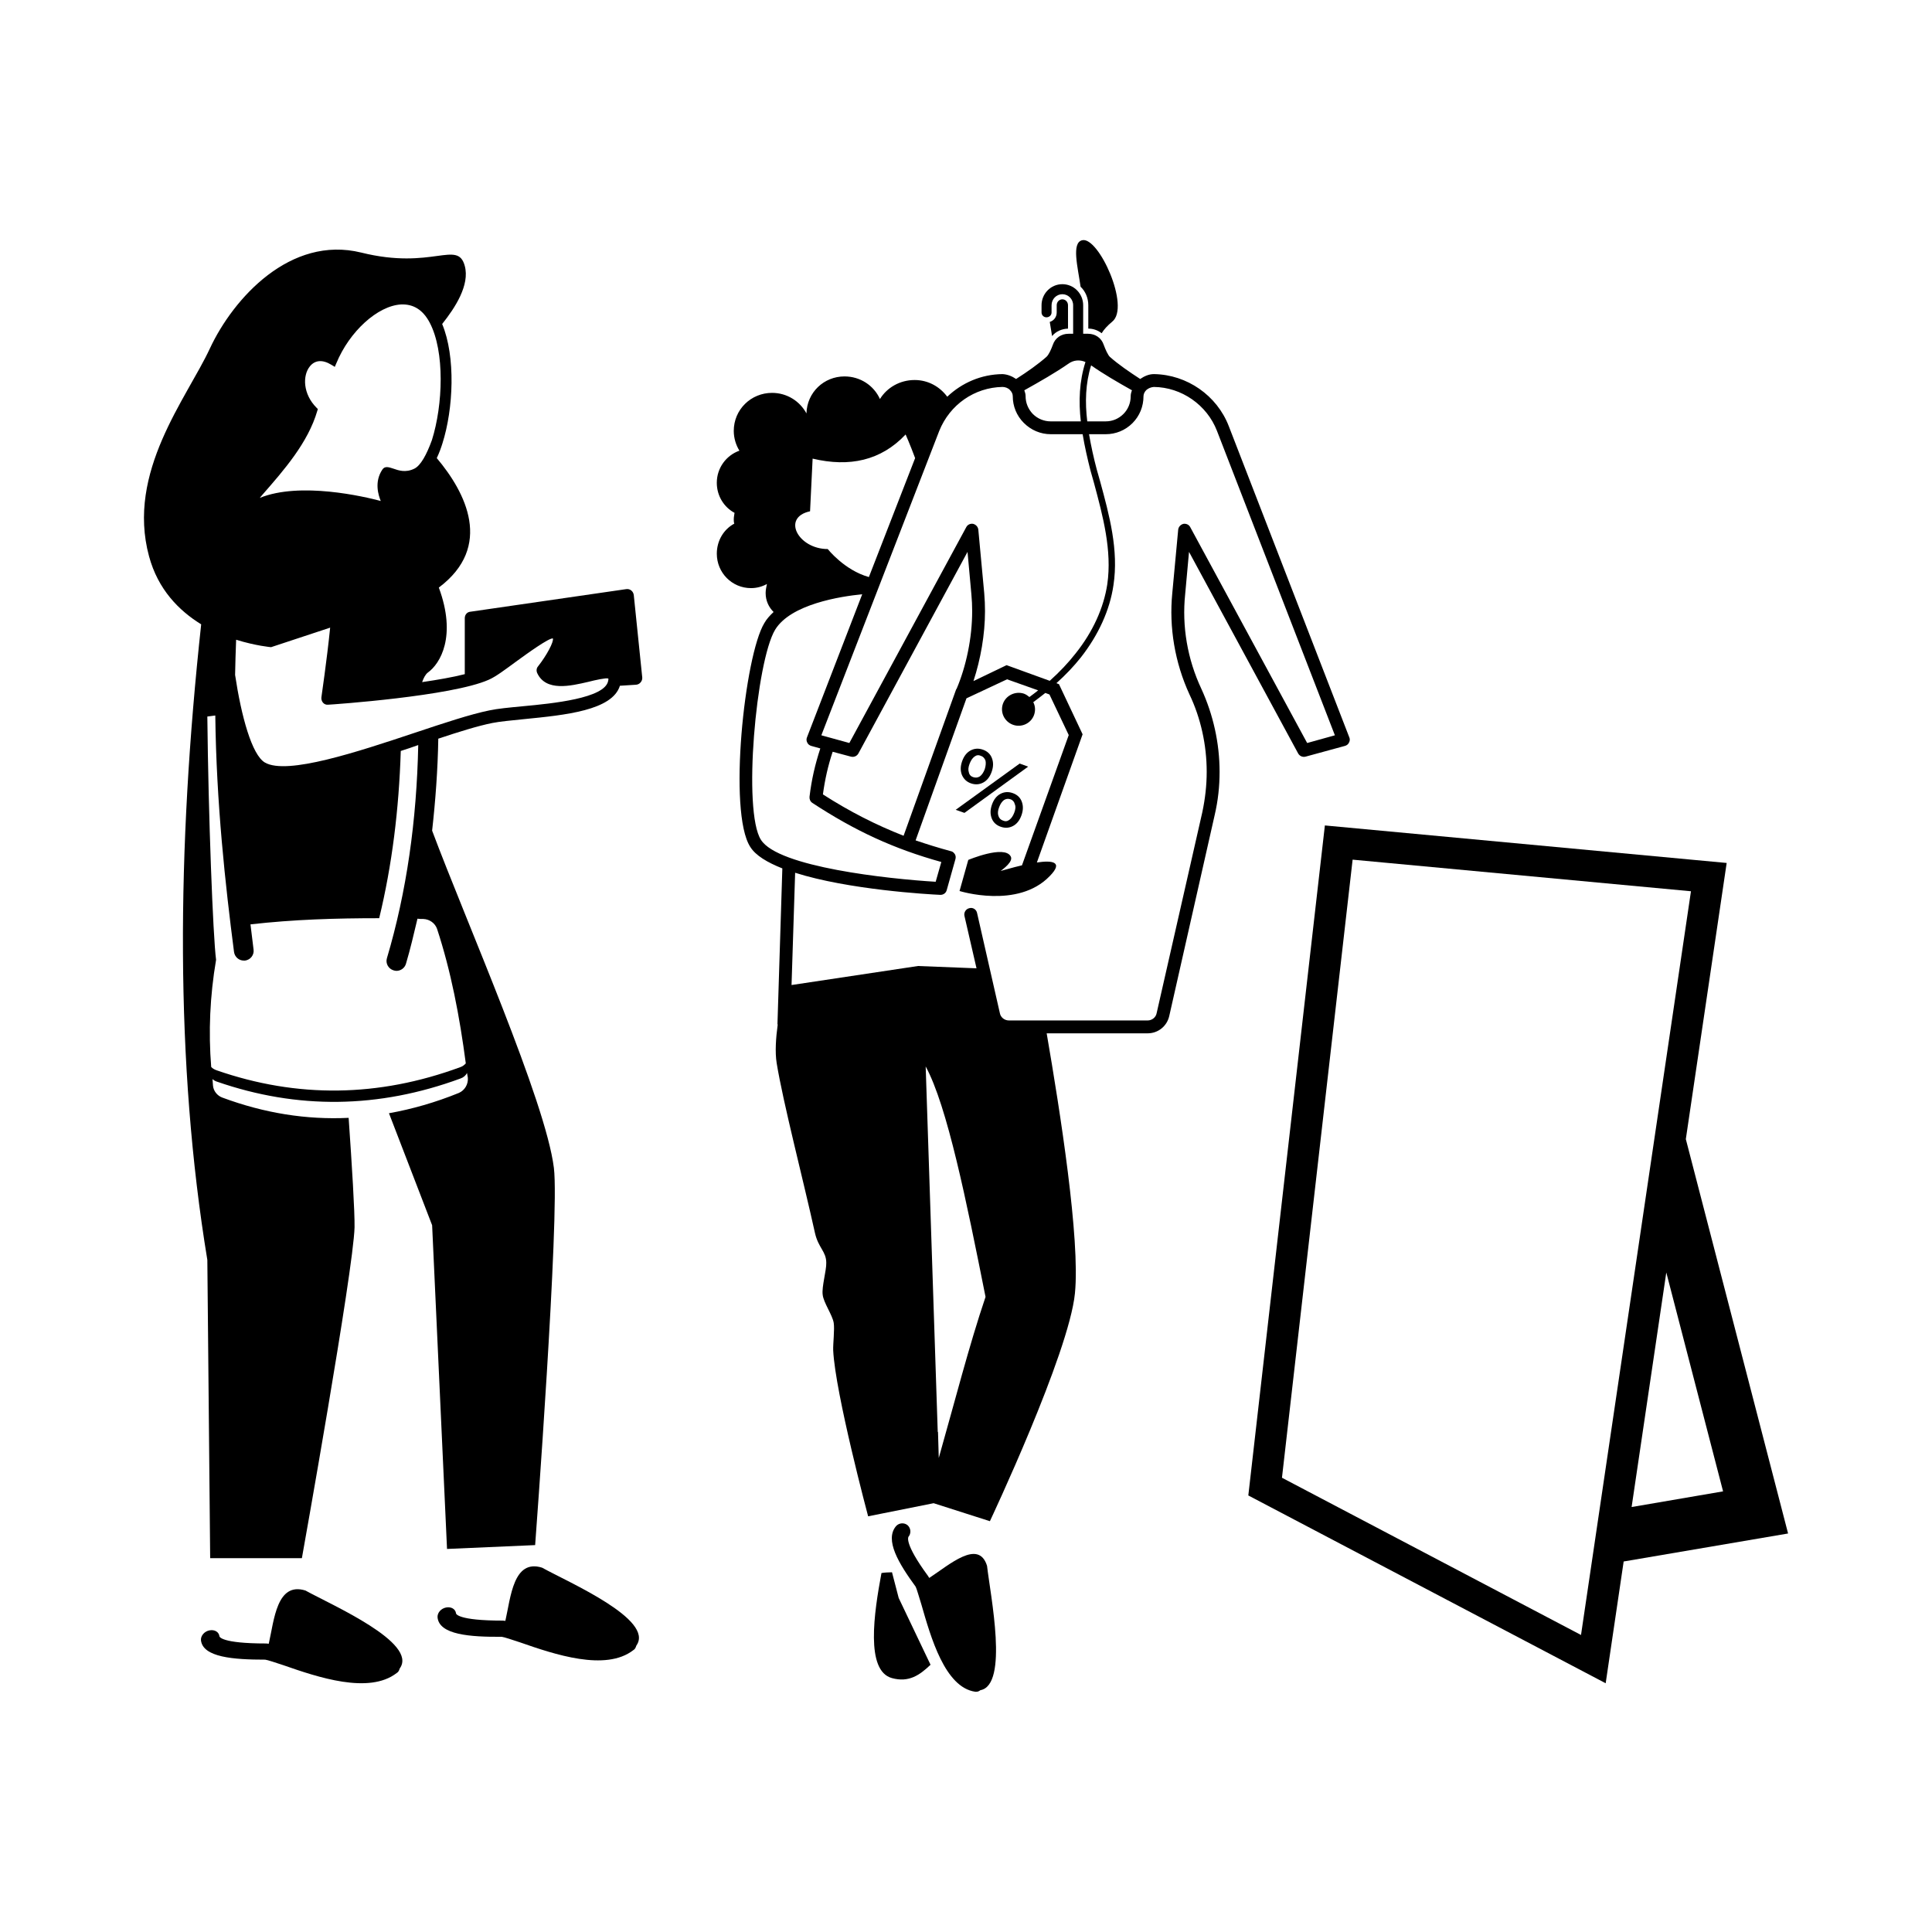 <?xml version="1.0" encoding="UTF-8"?>
<!-- Uploaded to: SVG Repo, www.svgrepo.com, Generator: SVG Repo Mixer Tools -->
<svg fill="#000000" width="800px" height="800px" version="1.1" viewBox="144 144 512 512" xmlns="http://www.w3.org/2000/svg">
 <g>
  <path d="m390.26 562.17c-0.137-0.203-0.203-0.34-0.34-0.543-6.398-8.715-5.176-10.281-5.176-10.348 0.75-0.887 0.68-2.246-0.203-3.062-0.887-0.75-2.246-0.68-3.062 0.203-3.133 3.676 0.75 10.008 5.176 16.066 0.273 0.477 0.887 2.723 1.496 4.629 2.519 8.781 6.262 22.059 14.297 23.215h0.34c0.41 0 0.75-0.203 1.02-0.41 7.559-1.363 2.656-25.121 1.77-32.953-2.242-7.215-10.004-0.27-15.316 3.203z"/>
  <path d="m427.03 224.89c0-0.887-0.68-1.566-1.496-1.566s-1.496 0.68-1.496 1.566v1.906c0 1.227-0.75 2.18-1.84 2.519 0.203 1.293 0.41 2.586 0.613 3.746 1.02-1.227 2.519-1.906 4.223-1.973z"/>
  <path d="m432.41 224.89v6.195c1.363 0 2.586 0.477 3.539 1.227 0.613-1.02 1.566-2.043 2.793-3.062 4.902-3.879-3.609-22.672-7.965-21.582-2.859 0.68-1.156 7.082-0.41 12.324 1.293 1.223 2.043 2.992 2.043 4.898z"/>
  <path d="m617.86 550.39-27.098-104.51 10.824-73.188-106.48-9.941-20.289 177.56 94.703 49.77 4.766-32.27zm-17.227-11.164-24.238 4.152 9.191-62.16zm-37.648 38.059-79.25-41.668 18.723-163.8 89.664 8.375z"/>
  <path d="m380.39 560.67c-0.543 0-2.246 0.066-2.793 0.203-1.973 10.555-4.289 25.938 2.793 27.844 4.492 1.227 7.352-0.816 10.211-3.539l-8.441-17.703z"/>
  <path d="m501.58 339.41-31.93-82.449c-3.133-8.168-11.098-13.684-19.812-13.82h-0.066c-1.293 0-2.519 0.543-3.609 1.293-2.926-1.906-5.719-3.812-8.035-5.856-0.543-0.543-1.156-1.906-1.633-3.199-0.613-1.84-2.246-2.926-4.152-2.926h-1.293v-7.559c0-3.062-2.449-5.582-5.516-5.582-3.062 0-5.516 2.519-5.516 5.582v1.906c0 0.75 0.613 1.293 1.293 1.293 0.75 0 1.363-0.543 1.363-1.293v-1.906c0-1.633 1.293-2.926 2.859-2.926s2.859 1.293 2.859 2.926v7.559h-1.227c-1.906 0-3.539 1.09-4.152 2.926-0.477 1.293-1.09 2.656-1.703 3.199-2.246 1.973-5.039 3.949-8.035 5.856-1.09-0.75-2.316-1.227-3.609-1.293-5.652 0.066-10.758 2.316-14.637 5.992-1.973-2.656-5.039-4.426-8.645-4.426-3.949 0-7.352 2.043-9.191 5.039-1.633-3.609-5.242-5.992-9.395-5.992-5.445 0-9.941 4.223-10.078 9.805-1.77-3.269-5.176-5.445-9.121-5.445-5.582 0-10.145 4.426-10.145 10.078 0 1.973 0.613 3.812 1.496 5.242-3.473 1.227-5.992 4.562-5.992 8.512 0 3.473 1.906 6.469 4.699 7.965-0.066 0.543-0.203 1.09-0.203 1.703 0 0.34 0 0.75 0.137 1.156-2.793 1.496-4.629 4.492-4.629 7.965 0 5.039 4.016 9.121 9.055 9.121 1.566 0 2.996-0.41 4.223-1.09-0.137 0.68-0.34 1.566-0.34 2.383 0 2.043 0.816 3.746 2.109 5.039-0.953 0.887-1.84 1.84-2.449 2.926-5.242 8.578-9.668 50.109-3.746 59.301 1.43 2.316 4.562 4.152 8.512 5.719l-1.293 41.258c0 0.066 0.066 0.066 0.066 0.137-0.477 3.473-0.75 7.285-0.273 10.211 1.703 10.484 7.082 31.113 10.145 45.004 0.887 3.949 2.996 4.902 2.996 7.898 0.066 2.043-1.227 6.332-0.953 8.441 0.203 2.109 2.586 5.379 2.926 7.488 0.273 1.77-0.203 5.516-0.137 7.285 0.543 11.371 9.258 43.98 9.258 43.98l17.359-3.473 14.91 4.766s20.969-44.457 22.535-60.391c1.43-14.297-3.949-48.34-7.488-68.898h26.758c2.793 0 5.106-1.906 5.719-4.562l12.051-53.309c0.887-3.812 1.293-7.559 1.293-11.438 0-7.625-1.703-15.184-4.832-21.992-3.676-7.828-5.176-16.543-4.289-25.055l1.02-11.234 28.934 53.445c0.41 0.68 1.156 1.02 1.973 0.816l10.484-2.859c0.41-0.137 0.816-0.41 1.02-0.887 0.211-0.402 0.277-0.879 0.074-1.355zm-68.422-98.586c3.199 2.246 6.945 4.426 10.824 6.606-0.203 0.543-0.34 1.02-0.34 1.633 0 1.703-0.68 3.402-1.906 4.629-1.293 1.293-2.926 1.973-4.699 1.973h-4.902c-0.613-5.035-0.477-10.074 1.023-14.84zm-6.062-0.406c1.363-1.02 3.062-1.156 4.562-0.477-1.633 5.106-1.84 10.418-1.227 15.727h-7.965c-1.77 0-3.473-0.68-4.766-1.973-1.227-1.293-1.906-2.926-1.906-4.699 0-0.543-0.137-1.02-0.34-1.566 4.152-2.316 8.305-4.699 11.641-7.012zm-17.426 6.125c0.68 0 1.496 0.273 1.973 0.816 0.477 0.477 0.75 1.02 0.75 1.633 0 2.656 1.02 5.176 2.926 7.082s4.426 2.996 7.148 2.996h8.441c0.543 3.269 1.293 6.535 2.109 9.734l0.887 3.133c2.383 8.852 4.832 17.973 3.539 26.891-0.953 6.262-3.812 12.594-8.375 18.312-1.973 2.519-4.223 4.902-6.875 7.285l-11.438-4.152-8.781 4.223c1.906-5.785 3.062-12.391 3.062-18.52 0-1.633-0.066-3.133-0.203-4.766l-1.566-16.816c-0.066-0.75-0.613-1.363-1.363-1.566-0.75-0.137-1.496 0.203-1.84 0.887l-30.977 57.188-7.422-2.043 31.25-80.676c2.797-6.941 9.332-11.504 16.754-11.641zm-8.035 59.438c0 7.012-1.566 14.57-4.152 20.629h-0.066l-13.957 38.875c-7.285-2.859-14.16-6.332-21.379-10.961 0.543-4.016 1.363-7.625 2.586-11.301l4.832 1.293c0.816 0.203 1.566-0.137 1.973-0.816l28.934-53.445 1.02 11.234c0.141 1.496 0.211 2.996 0.211 4.492zm-42.961-26.484 0.68-13.957c9.734 2.316 18.109 0.543 24.645-6.398 0 0 1.156 2.586 2.519 6.262l-12.254 31.523c-6.535-1.84-10.895-7.422-10.895-7.422-7.828 0-12.32-8.375-4.695-10.008zm-13.004 87.078c-4.902-7.559-1.293-47.316 3.746-55.691 4.152-6.809 17.43-8.852 23.078-9.395l-14.637 37.922c-0.203 0.477-0.137 0.953 0.066 1.363 0.203 0.477 0.613 0.75 1.02 0.887l2.449 0.68c-1.363 4.152-2.316 8.238-2.859 12.801-0.066 0.613 0.203 1.293 0.75 1.633 11.301 7.422 21.648 12.188 34.176 15.66l-1.496 5.242c-12.523-0.754-41.73-3.887-46.293-11.102zm47.113 163.8-0.203-6.945c-0.066 0.066-0.066 0.066-0.066 0.137l-3.199-96.949c5.719 10.484 10.824 35.812 15.863 61.07-4.359 12.867-8.172 27.848-12.395 42.688zm97.629-189.47-30.977-57.188c-0.34-0.68-1.09-1.02-1.84-0.887-0.75 0.203-1.293 0.816-1.363 1.566l-1.566 16.816c-0.887 9.055 0.68 18.383 4.562 26.824 2.996 6.262 4.562 13.414 4.562 20.492 0 3.609-0.41 7.148-1.156 10.688l-12.117 53.309c-0.203 1.09-1.227 1.906-2.383 1.906h-36.766c-1.156 0-2.18-0.816-2.383-1.906l-6.059-26.621c-0.203-0.887-1.09-1.496-2.043-1.227-0.887 0.203-1.496 1.09-1.293 2.043l3.199 13.891-15.523-0.609-33.496 5.039 0.953-29.754c14.094 4.492 35.266 5.719 38.465 5.856h0.066c0.75 0 1.43-0.477 1.633-1.227l2.316-8.238c0.137-0.477 0.066-0.953-0.137-1.293-0.273-0.41-0.613-0.75-1.09-0.816-3.269-0.887-6.332-1.84-9.328-2.859l13.48-37.648 10.758-5.039 8.238 2.926c-0.75 0.613-1.496 1.156-2.316 1.77-0.41-0.34-0.887-0.68-1.43-0.887-2.246-0.75-4.766 0.41-5.582 2.656-0.816 2.316 0.41 4.766 2.656 5.582s4.766-0.34 5.582-2.586c0.41-1.156 0.34-2.383-0.203-3.402 1.09-0.816 2.18-1.633 3.199-2.449l1.09 0.41 5.109 10.754-12.391 34.52c-2.656 0.613-5.039 1.363-5.652 1.496 0.613-0.477 3.473-2.519 2.656-3.879-1.703-3.062-11.234 0.953-11.234 0.953l-2.316 8.238s15.453 4.832 23.898-3.949c3.746-3.812 0.68-4.223-3.402-3.609l12.117-33.973-6.262-13.277-0.68-0.273c2.449-2.18 4.629-4.492 6.469-6.809 4.699-5.992 7.691-12.594 8.645-19.133 1.43-9.328-1.09-18.586-3.539-27.574l-0.887-3.133c-0.816-3.062-1.496-6.195-2.043-9.328h4.426c2.656 0 5.176-1.02 7.082-2.926s2.926-4.426 2.926-7.148c0-0.543 0.273-1.156 0.75-1.633 0.543-0.477 1.227-0.75 1.973-0.816 7.352 0.066 14.094 4.766 16.75 11.641l31.25 80.676z"/>
  <path d="m412.39 354.18c-1.156-0.41-2.246-0.34-3.269 0.203-1.02 0.543-1.77 1.496-2.246 2.859-0.477 1.363-0.477 2.519-0.066 3.609 0.41 1.09 1.227 1.84 2.383 2.246 1.156 0.41 2.246 0.34 3.269-0.203 1.02-0.543 1.77-1.496 2.246-2.859 0.477-1.363 0.477-2.519 0.066-3.609-0.41-1.09-1.227-1.84-2.383-2.246zm0.406 5.172c-0.34 0.887-0.75 1.496-1.293 1.906-0.543 0.41-1.09 0.477-1.703 0.203-0.613-0.203-1.02-0.613-1.227-1.293-0.203-0.613-0.137-1.363 0.203-2.246 0.34-0.887 0.75-1.496 1.293-1.906 0.543-0.34 1.09-0.41 1.703-0.203 0.613 0.203 1.02 0.68 1.156 1.293 0.277 0.613 0.207 1.363-0.133 2.246z"/>
  <path d="m401.29 351.59c1.156 0.41 2.246 0.34 3.269-0.203 1.02-0.543 1.77-1.496 2.246-2.859 0.477-1.363 0.477-2.519 0.066-3.609s-1.227-1.84-2.383-2.246c-1.156-0.41-2.246-0.34-3.269 0.203-1.02 0.543-1.77 1.496-2.246 2.859-0.477 1.363-0.477 2.519-0.066 3.609 0.477 1.086 1.223 1.836 2.383 2.246zm-0.34-5.176c0.34-0.887 0.75-1.496 1.293-1.906 0.543-0.41 1.09-0.477 1.703-0.203 0.613 0.203 1.02 0.68 1.227 1.293 0.137 0.613 0.066 1.363-0.203 2.246-0.34 0.887-0.75 1.496-1.293 1.906-0.543 0.34-1.09 0.41-1.77 0.203-0.613-0.203-1.02-0.613-1.156-1.293-0.211-0.613-0.145-1.359 0.199-2.246z"/>
  <path d="m416.47 347.17-2.246-0.82-16.953 12.258 2.316 0.816z"/>
  <path d="m287.66 559.45c-7.625-2.383-8.305 7.828-9.734 14.094-0.203 0-0.477-0.066-0.68-0.066-12.051 0-12.391-1.84-12.391-1.906-0.137-1.156-1.293-1.84-2.656-1.566-1.363 0.273-2.316 1.43-2.246 2.586 0.41 4.629 8.578 5.242 17.02 5.176 0.613 0.066 2.859 0.816 4.902 1.496 8.988 3.133 22.602 7.762 29.957 2.043 0.066-0.066 0.203-0.137 0.273-0.203 0.34-0.34 0.41-0.68 0.543-1.02 4.898-6.883-17.977-16.754-24.988-20.633z"/>
  <path d="m224.96 565.51c-7.625-2.383-8.305 7.828-9.734 14.094-0.203 0-0.477-0.066-0.68-0.066-12.051 0-12.391-1.84-12.391-1.906-0.137-1.156-1.293-1.84-2.656-1.566-1.363 0.273-2.316 1.43-2.246 2.586 0.477 4.559 8.645 5.172 17.02 5.172 0.613 0.066 2.859 0.816 4.902 1.496 8.988 3.133 22.602 7.762 29.957 2.043 0.066-0.066 0.203-0.137 0.273-0.203 0.34-0.34 0.41-0.68 0.543-1.02 4.902-6.809-17.973-16.75-24.988-20.629z"/>
  <path d="m309.99 300.12-41.324 5.992c-0.887 0.066-1.496 0.816-1.496 1.703v14.844c-3.199 0.816-7.148 1.496-11.301 2.109 0.41-1.156 0.887-2.043 1.496-2.519 3.336-2.383 7.691-9.668 2.926-22.535 14.5-10.895 7.148-25.191-0.543-34.312 0.68-1.43 1.156-2.793 1.496-3.879 2.926-9.191 3.539-23.012-0.066-31.66 3.473-4.356 7.352-10.348 5.992-15.387-1.906-7.012-8.578 1.156-27.438-3.539-18.789-4.629-33.906 12.117-40.102 25.395-6.129 13.207-22.195 32.746-16.137 55.078 2.383 8.852 7.965 14.434 13.82 18.043-6.469 59.707-6.945 116.35 1.633 168.44l0.75 79.043h24.305s13.684-76.387 13.957-87.691c0.066-4.152-0.68-16.273-1.566-29.004-11.164 0.543-22.332-1.227-33.496-5.379-1.293-0.477-2.316-1.703-2.449-3.133-0.066-0.613-0.066-1.156-0.137-1.77 0.34 0.34 0.75 0.543 1.156 0.68 21.379 7.422 42.891 7.148 64.543-0.816 0.816-0.273 1.43-0.816 1.77-1.496 0-0.34-0.066-0.68-0.137-1.02 0.066 0.816 0.203 1.566 0.34 2.316 0.137 1.703-0.816 3.336-2.383 4.016-6.195 2.519-12.391 4.289-18.52 5.379l11.438 29.684 3.949 85.785 23.352-1.02s6.535-87.215 4.969-99.945c-2.18-17.703-23.285-65.359-32.27-89.391 0.887-7.965 1.496-16.066 1.633-24.375 5.516-1.84 10.555-3.402 14.297-4.152 2.043-0.41 5.106-0.68 8.375-1.02 11.031-1.09 23.422-2.316 25.461-8.852l4.289-0.273c0.953-0.066 1.703-0.953 1.633-1.906l-2.246-21.855c-0.129-1.027-1.016-1.711-1.969-1.574zm-56.168-31.93c-2.316 1.156-4.223 0.477-5.582 0-1.09-0.34-2.246-0.816-2.926 0.273-2.18 3.269-1.02 6.809-0.41 8.305-4.289-1.156-21.379-5.176-32.066-0.816l0.75-0.887c5.652-6.469 12.051-13.754 14.5-22.195l0.137-0.477-0.34-0.34c-3.609-3.609-3.746-8.512-1.77-10.961 1.363-1.703 3.402-1.84 5.719-0.41l0.887 0.543 0.41-0.953c3.473-8.441 10.961-15.25 17.156-15.59 3.269-0.137 5.785 1.43 7.559 4.766 4.086 7.691 3.539 21.922 0.613 31.184-1.434 3.949-3 6.742-4.637 7.559zm2.383 119.35c1.633 0.066 3.062 1.09 3.609 2.586 3.676 11.164 5.992 23.215 7.625 35.676-0.41 0.477-0.887 0.816-1.496 1.02-21.648 7.965-43.164 8.238-64.543 0.816-0.543-0.203-1.09-0.477-1.43-0.887-0.75-9.328-0.34-18.789 1.293-28.391-0.816-6.195-2.043-38.125-2.316-64.473l2.109-0.273c0.273 23.148 2.656 44.867 4.969 62.703 0.203 1.293 1.293 2.246 2.586 2.246h0.34c1.43-0.203 2.449-1.496 2.246-2.926-0.273-2.109-0.543-4.426-0.816-6.672 11.438-1.293 22.398-1.633 34.109-1.633 3.402-14.023 5.242-28.867 5.719-44.32 1.566-0.477 3.062-1.02 4.629-1.566-0.41 19.949-3.062 38.875-8.305 56.508-0.41 1.363 0.41 2.793 1.77 3.199 0.273 0.066 0.477 0.137 0.75 0.137 1.156 0 2.18-0.75 2.519-1.84 1.156-3.879 2.109-7.965 3.062-11.984 0.484 0.074 1.027 0.074 1.57 0.074zm48.953-63.043c-0.953 4.562-14.57 5.922-22.672 6.672-3.539 0.34-6.535 0.613-8.781 1.09-5.039 1.02-12.188 3.402-19.742 5.922-15.113 5.039-33.906 11.301-39.762 7.898-3.473-2.043-6.262-12.324-7.898-23.215 0.066-3.062 0.137-6.195 0.273-9.328 5.242 1.633 9.258 1.973 9.258 1.973l15.66-5.176c-0.887 8.781-2.316 18.312-2.316 18.449-0.066 0.477 0.066 1.02 0.41 1.43 0.34 0.41 0.887 0.613 1.363 0.543 1.363-0.066 32.746-2.246 42.551-6.606 1.906-0.816 4.492-2.793 7.285-4.832 2.996-2.18 8.645-6.262 9.734-6.129 0.273 0.887-1.633 4.492-3.949 7.422-0.41 0.477-0.477 1.156-0.203 1.77 2.316 4.969 8.852 3.402 13.547 2.316 1.84-0.477 4.699-1.09 5.242-0.887 0.066-0.062 0.137 0.141 0 0.688z"/>
 </g>
</svg>